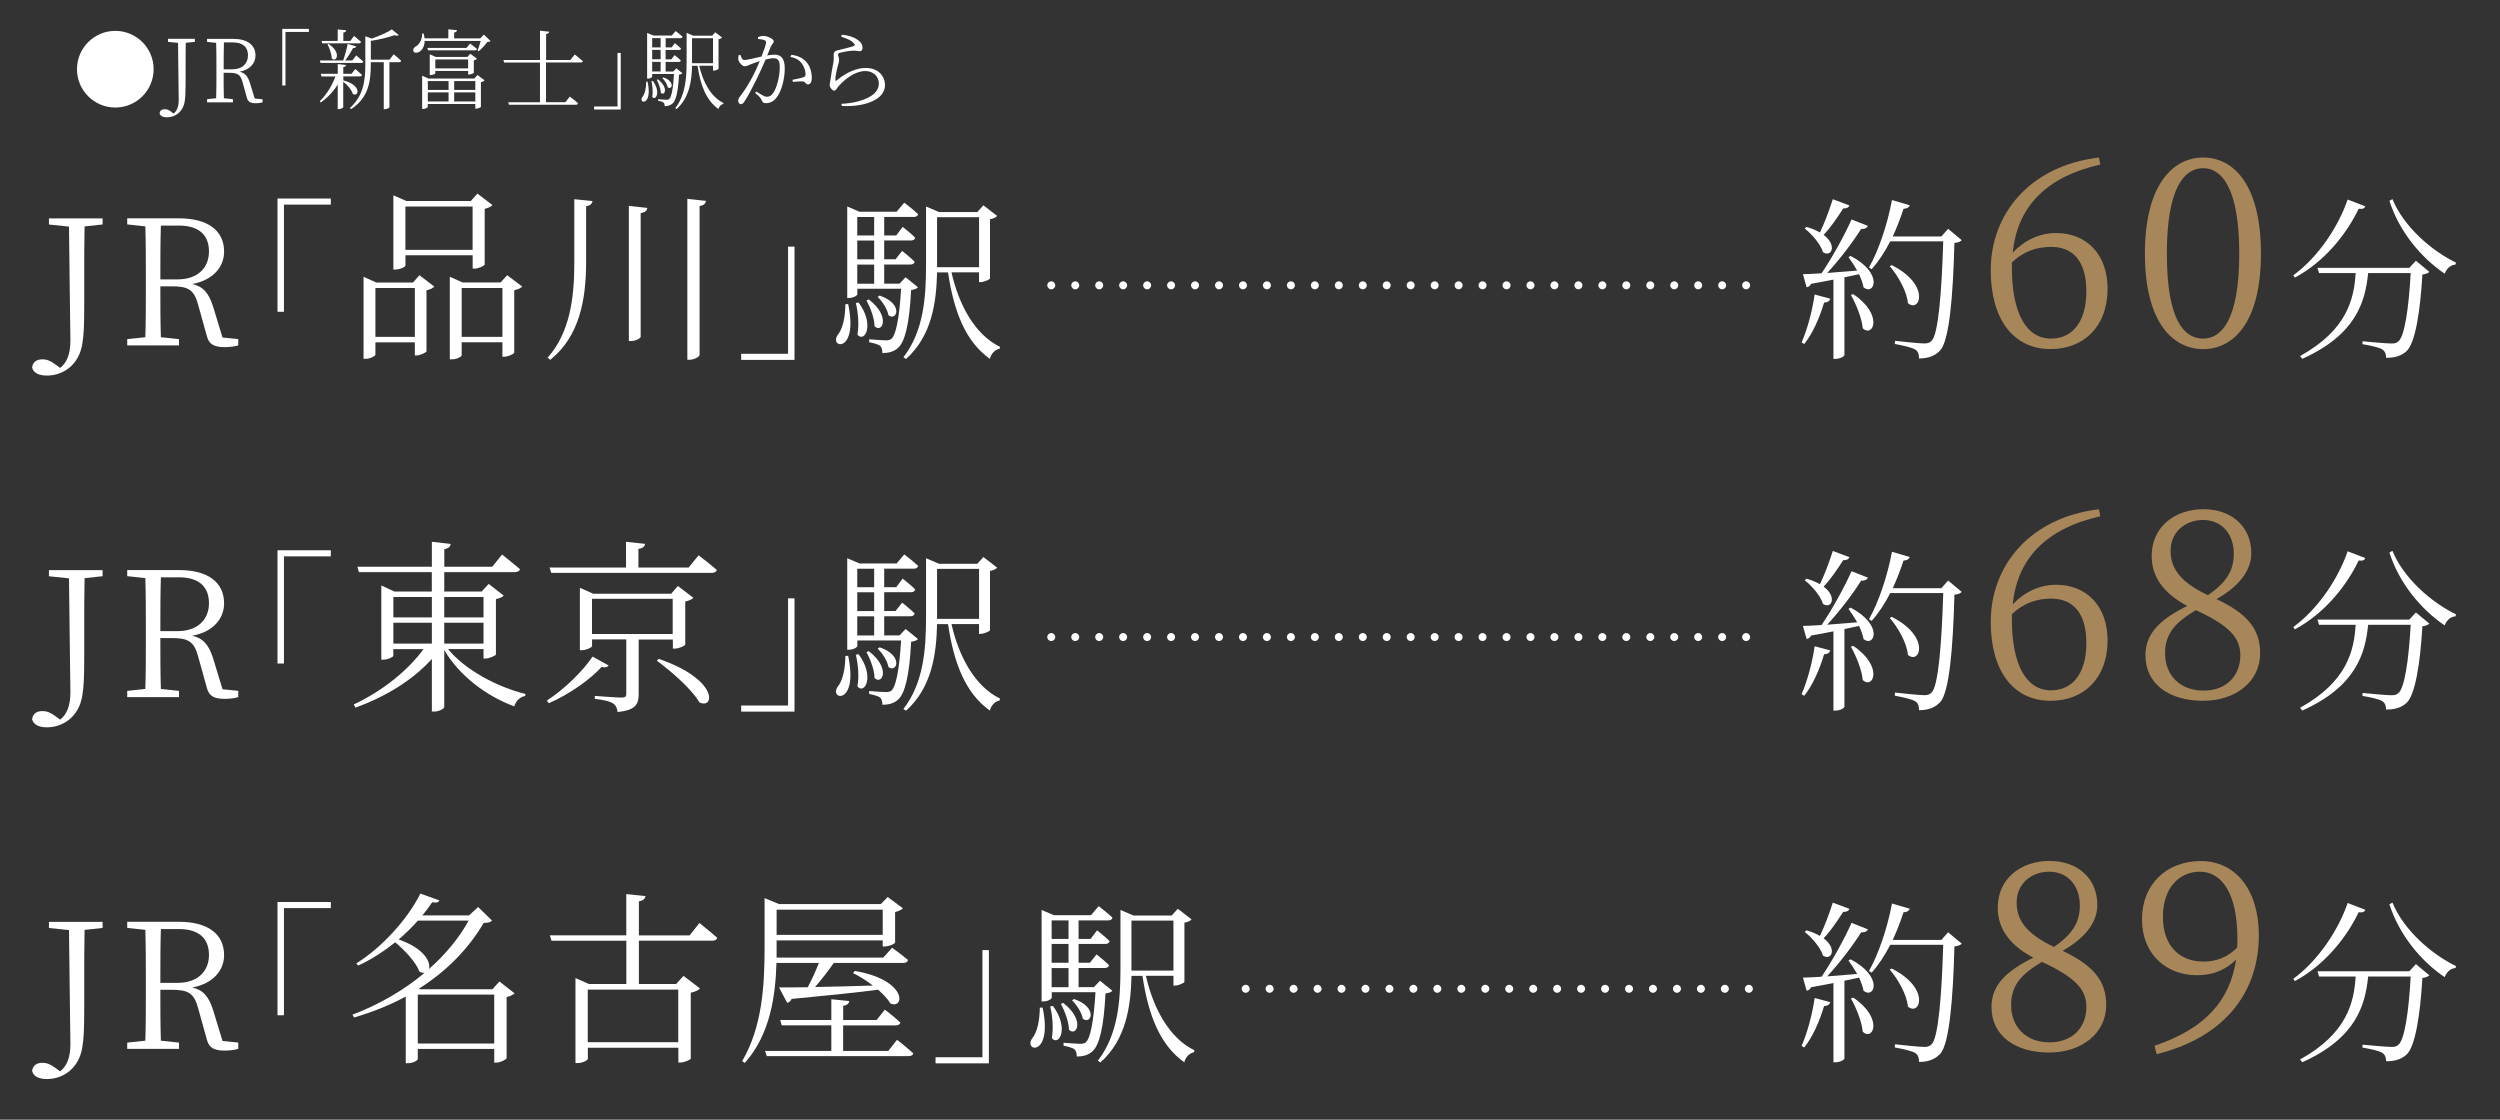 <?xml version="1.0" encoding="UTF-8"?><svg id="_レイヤー_2" xmlns="http://www.w3.org/2000/svg" width="167.97mm" height="75.23mm" viewBox="0 0 476.14 213.25"><rect x="0" y="0" width="476.14" height="213.25" fill="#333333" stroke="none"/><path d="M343.12,65.22c1.03-2.32,2.02-5.84,2.49-9.13l2.99.8c-.13.4-.46.7-1.19.73-.86,2.92-2.19,5.91-3.78,7.9l-.5-.3ZM352.44,48.73c6.37,3.32,4.55,7.63,2.49,6.01-.13-.76-.46-1.63-.86-2.52-.86.2-1.79.4-2.79.6v14.8c0,.2-.73.73-1.76.73h-.33v-15.1c-1.29.27-2.72.53-4.25.8-.2.4-.5.63-.86.66l-.7-2.49c.8,0,2.02-.07,3.55-.17,2.06-3.05,4.35-7.2,5.71-10.25l3.12,1.23c-.17.37-.63.63-1.29.56-1.53,2.46-4.05,5.78-6.47,8.4,1.69-.13,3.65-.3,5.71-.46-.53-.93-1.13-1.86-1.66-2.56l.4-.23ZM352.24,39.14c-.13.33-.53.6-1.19.56-1.13,1.76-2.42,3.65-3.72,5.04,2.65,1.99,1.46,4.35-.13,3.29-.46-1.53-2.09-3.42-3.48-4.51l.33-.3c1.06.3,1.89.66,2.56,1.06.86-1.76,1.76-4.15,2.46-6.34l3.19,1.2ZM352.98,56.03c5.81,3.95,3.78,8.33,1.79,6.5-.17-1.99-1.29-4.65-2.26-6.37l.46-.13ZM373.62,45.74c-.23.27-.66.46-1.39.53-.27,10.45-1,18.45-2.66,20.41-1,1.09-2.32,1.59-4.08,1.59,0-.7-.13-1.29-.66-1.66-.6-.43-2.39-.8-3.95-1.1l.03-.6c1.76.2,4.71.5,5.54.5.76,0,1.03-.13,1.43-.5,1.29-1.23,1.92-9.23,2.22-18.95h-10.09c-1.06,2.06-2.26,3.88-3.55,5.31l-.5-.33c1.79-3.15,3.48-8.06,4.38-12.84l3.39,1c-.17.4-.53.66-1.19.66-.6,1.83-1.29,3.62-2.06,5.28h9.26l1.29-1.46,2.59,2.16ZM360.28,50.49c7.5,3.78,5.38,9.19,3.09,7.24-.2-2.32-1.92-5.24-3.45-7.04l.37-.2Z" style="fill:#fff;"/><path d="M400,31.34c-10.5,2.39-15.78,8.16-16.67,16.77,2.34-2.44,5.23-3.73,8.26-3.73,5.82,0,9.81,4.08,9.81,10.6,0,7.27-4.58,11.5-10.85,11.5-7.07,0-11.4-5.62-11.4-15.03,0-10.65,7.37-19.86,20.61-21.45l.25,1.34ZM383.17,50.85c0,8.91,2.79,13.64,7.47,13.64,3.98,0,6.72-3.09,6.72-9.01s-2.69-8.46-6.72-8.46c-2.54,0-5.18.75-7.47,2.99v.85Z" style="fill:#a78759;"/><path d="M430.61,48.32c0,13.29-5.38,18.17-11,18.17s-11.1-4.88-11.1-18.17,5.43-18.32,11.1-18.32,11,4.98,11,18.32ZM419.61,64.49c3.48,0,6.87-3.58,6.87-16.18s-3.38-16.28-6.87-16.28-6.92,3.48-6.92,16.28,3.33,16.18,6.92,16.18Z" style="fill:#a78759;"/><path d="M450.48,39.3c-.13.37-.43.56-1.26.46-2.16,4.55-6.31,9.99-12.15,13.11l-.3-.43c4.94-3.62,8.7-9.56,10.35-14.44l3.35,1.29ZM460.13,49.66l2.56,2.12c-.23.23-.66.43-1.33.5-.43,7.3-1.39,13.04-2.99,14.57-.96.9-2.29,1.33-3.92,1.29,0-.63-.17-1.23-.73-1.59-.53-.37-2.29-.76-3.78-1l.03-.56c1.69.17,4.65.43,5.48.43.7,0,1-.1,1.36-.43,1.16-.96,1.96-6.34,2.32-12.98h-8.1c-.56,5.51-2.32,11.72-12.54,16.33l-.43-.53c8.96-4.95,10.29-10.89,10.59-15.8h-6.97l-.3-1h17.49l1.26-1.36ZM455.65,37.91c2.09,5.14,7.33,9.79,12.11,12.11l-.1.37c-.9.07-1.63.66-2.06,1.73-4.48-3.02-8.66-8.03-10.52-13.87l.56-.33Z" style="fill:#fff;"/><path d="M19.56,42.75l-3.45.37c-.07,3.15-.07,6.37-.07,9.69v5.74c0,3.68-.1,5.34-.37,6.97-.63,3.95-3.62,6.01-6.74,6.01-1.29,0-2.52-.37-2.82-1.53.17-1.16.96-1.56,1.96-1.56.86,0,1.56.27,2.52,1l.86.63c1.19-.93,1.96-2.46,1.96-5.24,0-1.86-.1-4.94-.27-21.67l-3.82-.4v-1.16h10.22v1.16Z" style="fill:#fff;"/><path d="M45.38,64.59v1.19c-.6.17-1.46.33-2.56.33-2.16,0-3.02-.6-3.42-2.09l-1.66-5.97c-.76-2.89-1.93-3.52-4.98-3.52h-2.22c0,3.42,0,6.57.1,9.69l3.45.37v1.19h-9.86v-1.19l3.45-.37c.1-3.15.1-6.37.1-9.62v-1.83c0-3.22,0-6.47-.1-9.66l-3.45-.37v-1.16h9.89c5.41,0,8.56,2.29,8.56,6.34,0,2.92-2.09,5.44-6.07,6.17,2.06.46,3.15,1.69,3.98,4.31l1.79,5.88,2.99.3ZM33.83,53.21c3.88,0,5.97-2.26,5.97-5.31s-1.79-4.94-5.74-4.94h-3.42c-.1,3.19-.1,6.41-.1,10.25h3.29Z" style="fill:#fff;"/><path d="M52.85,37.81h10.16v1.16h-8.93v20.41h-1.23v-21.57Z" style="fill:#fff;"/><path d="M79.89,52.42l2.82,2.15c-.21.28-.74.56-1.48.71v11.64c-.04.18-1.16.78-1.94.78h-.28v-2.5h-7.51v2.36c0,.21-.95.78-1.87.78h-.39v-15.62l2.43,1.09h6.98l1.23-1.38ZM79.01,64.16v-9.31h-7.51v9.31h7.51ZM77.21,50.59c0,.21-.95.74-1.94.74h-.35v-14.14l2.47,1.09h12.27l1.27-1.41,2.86,2.19c-.21.28-.78.56-1.48.71v10.61c-.04.25-1.2.78-1.94.78h-.35v-2.54h-12.8v1.97ZM77.21,39.34v8.25h12.8v-8.25h-12.8ZM99.46,54.57c-.21.28-.81.56-1.52.71v11.88c-.04.25-1.2.78-1.9.78h-.35v-2.75h-7.76v2.47c0,.25-.92.78-1.87.78h-.39v-15.73l2.43,1.09h7.23l1.27-1.38,2.86,2.15ZM95.69,64.16v-9.31h-7.76v9.31h7.76Z" style="fill:#fff;"/><path d="M112.86,38.28c-.11.49-.35.85-1.23.99v10.86c-.04,6.84-1.2,13.89-6.84,18.41l-.49-.42c4.23-4.76,5.08-11.35,5.08-17.98v-12.2l3.49.35ZM123.29,39.59c-.07.49-.35.85-1.27.99v23.56c0,.28-.95.81-1.83.81h-.42v-25.74l3.53.39ZM134.47,38.25c-.11.49-.35.85-1.23.99v28.35c0,.32-.99.92-1.87.92h-.46v-30.64l3.56.39Z" style="fill:#fff;"/><path d="M151.32,68.54h-10.16v-1.16h8.93v-20.41h1.23v21.57Z" style="fill:#fff;"/><path d="M161.54,57.92c1.99,9.42-3.65,8.43-2.02,5.91.93-1.1,1.46-3.22,1.49-5.91h.53ZM174.82,54.73c-.23.27-.63.4-1.29.5-.33,6.54-1.19,9.92-2.52,11.05-.76.7-1.83.96-2.95.96,0-.53-.1-1.06-.43-1.36s-1.23-.53-2.09-.7v-.56c1,.07,2.56.2,3.15.2.53,0,.8-.07,1.1-.3.83-.73,1.49-3.82,1.83-9.53h-8.33v1.06c0,.17-.63.7-1.63.7h-.3v-17.42l2.36,1h7.04l1.46-1.73s1.63,1.23,2.65,2.19c-.1.37-.4.53-.86.53h-5.61v3.52h2.29l1.23-1.63s1.53,1.19,2.39,2.06c-.07.36-.4.53-.83.53h-5.08v3.58h2.16l1.26-1.59s1.49,1.16,2.39,2.06c-.1.37-.4.53-.83.53h-4.98v3.65h2.92l1.16-1.23,2.36,1.92ZM163.5,57.59c3.19,4.25,1.16,7.8-.2,6.14.37-1.92.1-4.41-.3-6.01l.5-.13ZM163.27,41.33v3.52h3.22v-3.52h-3.22ZM166.49,45.81h-3.22v3.58h3.22v-3.58ZM163.27,54.04h3.22v-3.65h-3.22v3.65ZM165.46,57.02c4.25,3.25,2.56,6.57,1.1,5.11,0-1.53-.83-3.62-1.53-4.91l.43-.2ZM167.55,56.29c4.65,1.63,3.22,4.98,1.66,3.75-.2-1.16-1.16-2.66-2.06-3.49l.4-.27ZM181.22,51.88c1.39,6.17,4.45,11.85,9.23,14.17l-.07.37c-.83.17-1.56.83-1.86,1.92-4.61-3.29-6.84-8.93-7.96-16.46h-2.09c-.13,5.64-.96,12.05-5.91,16.49l-.5-.33c3.85-4.98,4.31-11.32,4.31-17.66v-11.05l2.49,1.06h7.27l1.16-1.29,2.62,2.02c-.17.26-.73.53-1.36.63v11.28c-.03.2-1.13.7-1.79.7h-.3v-1.86h-5.24ZM178.47,50.89h8v-9.53h-8v9.53Z" style="fill:#fff;"/><path d="M200.22,55.1c-.42,0-.76-.34-.76-.76s.34-.76.76-.76.76.34.76.76-.34.76-.76.76Z" style="fill:#fff;"/><path d="M204.79,55.1c-.42,0-.76-.34-.76-.76s.34-.76.76-.76.76.34.76.76-.34.76-.76.76Z" style="fill:#fff;"/><path d="M209.35,55.1c-.42,0-.76-.34-.76-.76s.34-.76.76-.76.76.34.76.76-.34.76-.76.76Z" style="fill:#fff;"/><path d="M213.91,55.1c-.42,0-.76-.34-.76-.76s.34-.76.76-.76.76.34.76.76-.34.76-.76.76Z" style="fill:#fff;"/><path d="M218.48,55.1c-.42,0-.76-.34-.76-.76s.34-.76.76-.76.76.34.76.76-.34.76-.76.76Z" style="fill:#fff;"/><path d="M223.04,55.1c-.42,0-.76-.34-.76-.76s.34-.76.76-.76.76.34.76.76-.34.76-.76.76Z" style="fill:#fff;"/><path d="M227.6,55.1c-.42,0-.76-.34-.76-.76s.34-.76.76-.76.76.34.76.76-.34.76-.76.76Z" style="fill:#fff;"/><path d="M232.17,55.1c-.42,0-.76-.34-.76-.76s.34-.76.76-.76.76.34.76.76-.34.76-.76.76Z" style="fill:#fff;"/><path d="M236.73,55.1c-.42,0-.76-.34-.76-.76s.34-.76.76-.76.76.34.76.76-.34.76-.76.76Z" style="fill:#fff;"/><path d="M241.29,55.1c-.42,0-.76-.34-.76-.76s.34-.76.76-.76.76.34.76.76-.34.76-.76.76Z" style="fill:#fff;"/><path d="M245.86,55.1c-.42,0-.76-.34-.76-.76s.34-.76.76-.76.76.34.76.76-.34.76-.76.76Z" style="fill:#fff;"/><path d="M250.42,55.1c-.42,0-.76-.34-.76-.76s.34-.76.76-.76.76.34.76.76-.34.76-.76.76Z" style="fill:#fff;"/><path d="M254.98,55.1c-.42,0-.76-.34-.76-.76s.34-.76.76-.76.76.34.76.76-.34.76-.76.76Z" style="fill:#fff;"/><path d="M259.55,55.1c-.42,0-.76-.34-.76-.76s.34-.76.76-.76.76.34.76.76-.34.76-.76.76Z" style="fill:#fff;"/><path d="M264.11,55.1c-.42,0-.76-.34-.76-.76s.34-.76.76-.76.76.34.76.76-.34.76-.76.76Z" style="fill:#fff;"/><path d="M268.67,55.1c-.42,0-.76-.34-.76-.76s.34-.76.76-.76.76.34.76.76-.34.76-.76.76Z" style="fill:#fff;"/><path d="M273.24,55.1c-.42,0-.76-.34-.76-.76s.34-.76.76-.76.76.34.76.76-.34.76-.76.76Z" style="fill:#fff;"/><path d="M277.8,55.1c-.42,0-.76-.34-.76-.76s.34-.76.76-.76.76.34.76.76-.34.76-.76.76Z" style="fill:#fff;"/><path d="M282.36,55.1c-.42,0-.76-.34-.76-.76s.34-.76.76-.76.76.34.76.76-.34.76-.76.76Z" style="fill:#fff;"/><path d="M286.93,55.1c-.42,0-.76-.34-.76-.76s.34-.76.76-.76.76.34.76.76-.34.76-.76.76Z" style="fill:#fff;"/><path d="M291.49,55.1c-.42,0-.76-.34-.76-.76s.34-.76.76-.76.76.34.76.76-.34.76-.76.76Z" style="fill:#fff;"/><path d="M296.05,55.1c-.42,0-.76-.34-.76-.76s.34-.76.76-.76.76.34.76.76-.34.76-.76.76Z" style="fill:#fff;"/><path d="M300.62,55.1c-.42,0-.76-.34-.76-.76s.34-.76.76-.76.76.34.76.76-.34.76-.76.76Z" style="fill:#fff;"/><path d="M305.18,55.1c-.42,0-.76-.34-.76-.76s.34-.76.76-.76.76.34.76.76-.34.76-.76.76Z" style="fill:#fff;"/><path d="M309.74,55.1c-.42,0-.76-.34-.76-.76s.34-.76.76-.76.76.34.76.76-.34.76-.76.76Z" style="fill:#fff;"/><path d="M314.31,55.1c-.42,0-.76-.34-.76-.76s.34-.76.76-.76.76.34.76.76-.34.76-.76.76Z" style="fill:#fff;"/><path d="M318.87,55.1c-.42,0-.76-.34-.76-.76s.34-.76.76-.76.76.34.76.76-.34.76-.76.76Z" style="fill:#fff;"/><path d="M323.43,55.1c-.42,0-.76-.34-.76-.76s.34-.76.76-.76.76.34.76.76-.34.76-.76.76Z" style="fill:#fff;"/><path d="M328,55.1c-.42,0-.76-.34-.76-.76s.34-.76.76-.76.76.34.76.76-.34.76-.76.76Z" style="fill:#fff;"/><path d="M332.56,55.1c-.42,0-.76-.34-.76-.76s.34-.76.76-.76.76.34.76.76-.34.76-.76.76Z" style="fill:#fff;"/><path d="M343.12,132.21c1.03-2.32,2.02-5.84,2.49-9.13l2.99.8c-.13.4-.46.7-1.19.73-.86,2.92-2.19,5.91-3.78,7.9l-.5-.3ZM352.44,115.72c6.37,3.32,4.55,7.63,2.49,6.01-.13-.76-.46-1.63-.86-2.52-.86.2-1.79.4-2.79.6v14.8c0,.2-.73.73-1.76.73h-.33v-15.1c-1.29.27-2.72.53-4.25.8-.2.4-.5.63-.86.66l-.7-2.49c.8,0,2.02-.07,3.55-.17,2.06-3.05,4.35-7.2,5.71-10.25l3.12,1.23c-.17.37-.63.63-1.29.56-1.53,2.46-4.05,5.78-6.47,8.4,1.69-.13,3.65-.3,5.71-.46-.53-.93-1.13-1.86-1.66-2.56l.4-.23ZM352.24,106.13c-.13.33-.53.6-1.19.56-1.13,1.76-2.42,3.65-3.72,5.04,2.65,1.99,1.46,4.35-.13,3.29-.46-1.53-2.09-3.42-3.48-4.51l.33-.3c1.06.3,1.89.66,2.56,1.06.86-1.76,1.76-4.15,2.46-6.34l3.19,1.2ZM352.98,123.02c5.81,3.95,3.78,8.33,1.79,6.5-.17-1.99-1.29-4.65-2.26-6.37l.46-.13ZM373.62,112.73c-.23.27-.66.46-1.39.53-.27,10.45-1,18.45-2.66,20.41-1,1.09-2.32,1.59-4.08,1.59,0-.7-.13-1.29-.66-1.66-.6-.43-2.39-.8-3.95-1.1l.03-.6c1.76.2,4.71.5,5.54.5.76,0,1.03-.13,1.43-.5,1.29-1.23,1.92-9.23,2.22-18.95h-10.09c-1.06,2.06-2.26,3.88-3.55,5.31l-.5-.33c1.79-3.15,3.48-8.06,4.38-12.84l3.39,1c-.17.4-.53.66-1.19.66-.6,1.83-1.29,3.62-2.06,5.28h9.26l1.29-1.46,2.59,2.16ZM360.28,117.48c7.5,3.78,5.38,9.19,3.09,7.24-.2-2.32-1.92-5.24-3.45-7.04l.37-.2Z" style="fill:#fff;"/><path d="M400,98.33c-10.5,2.39-15.78,8.16-16.67,16.77,2.34-2.44,5.23-3.73,8.26-3.73,5.82,0,9.81,4.08,9.81,10.6,0,7.27-4.58,11.5-10.85,11.5-7.07,0-11.4-5.62-11.4-15.03,0-10.65,7.37-19.86,20.61-21.45l.25,1.34ZM383.17,117.84c0,8.91,2.79,13.64,7.47,13.64,3.98,0,6.72-3.09,6.72-9.01s-2.69-8.46-6.72-8.46c-2.54,0-5.18.75-7.47,2.99v.85Z" style="fill:#a78759;"/><path d="M430.46,124.41c0,5.38-4.63,9.06-10.9,9.06s-10.95-3.09-10.95-8.66c0-4.13,2.74-6.82,7.96-9.41-4.78-2.54-6.77-5.77-6.77-9.51,0-5.53,4.38-8.91,9.86-8.91s9.11,3.43,9.11,8.36c0,2.74-1.59,5.92-6.62,8.76,5.77,2.74,8.31,5.62,8.31,10.3ZM426.68,124.76c0-3.29-2.04-5.57-8.46-8.56-3.93,2.34-5.87,4.48-5.87,8.21,0,4.23,2.89,7.12,7.32,7.12s7.02-2.89,7.02-6.77ZM420.51,113.36c3.53-2.44,4.93-4.68,4.93-7.91,0-3.53-2.09-6.42-5.87-6.42-3.29,0-6.17,2.24-6.17,5.87,0,3.04,1.49,5.82,7.12,8.46Z" style="fill:#a78759;"/><path d="M450.48,106.29c-.13.37-.43.56-1.26.46-2.16,4.55-6.31,9.99-12.15,13.11l-.3-.43c4.94-3.62,8.7-9.56,10.35-14.44l3.35,1.29ZM460.13,116.65l2.56,2.12c-.23.23-.66.43-1.33.5-.43,7.3-1.39,13.04-2.99,14.57-.96.9-2.29,1.33-3.92,1.29,0-.63-.17-1.23-.73-1.59-.53-.37-2.29-.76-3.78-1l.03-.56c1.69.17,4.65.43,5.48.43.7,0,1-.1,1.36-.43,1.16-.96,1.96-6.34,2.32-12.98h-8.1c-.56,5.51-2.32,11.72-12.54,16.33l-.43-.53c8.96-4.95,10.29-10.89,10.59-15.8h-6.97l-.3-1h17.49l1.26-1.36ZM455.65,104.9c2.09,5.14,7.33,9.79,12.11,12.11l-.1.37c-.9.07-1.63.66-2.06,1.73-4.48-3.02-8.66-8.03-10.52-13.87l.56-.33Z" style="fill:#fff;"/><path d="M19.56,109.74l-3.45.37c-.07,3.15-.07,6.37-.07,9.69v5.74c0,3.68-.1,5.34-.37,6.97-.63,3.95-3.62,6.01-6.74,6.01-1.29,0-2.52-.37-2.82-1.53.17-1.16.96-1.56,1.96-1.56.86,0,1.56.27,2.52,1l.86.63c1.19-.93,1.96-2.46,1.96-5.24,0-1.86-.1-4.94-.27-21.67l-3.82-.4v-1.16h10.22v1.16Z" style="fill:#fff;"/><path d="M45.38,131.58v1.19c-.6.17-1.46.33-2.56.33-2.16,0-3.02-.6-3.42-2.09l-1.66-5.97c-.76-2.89-1.93-3.52-4.98-3.52h-2.22c0,3.42,0,6.57.1,9.69l3.45.37v1.19h-9.86v-1.19l3.45-.37c.1-3.15.1-6.37.1-9.62v-1.83c0-3.22,0-6.47-.1-9.66l-3.45-.37v-1.16h9.89c5.41,0,8.56,2.29,8.56,6.34,0,2.92-2.09,5.44-6.07,6.17,2.06.46,3.15,1.69,3.98,4.31l1.79,5.88,2.99.3ZM33.83,120.2c3.88,0,5.97-2.26,5.97-5.31s-1.79-4.94-5.74-4.94h-3.42c-.1,3.19-.1,6.41-.1,10.25h3.29Z" style="fill:#fff;"/><path d="M52.85,104.8h10.16v1.16h-8.93v20.41h-1.23v-21.57Z" style="fill:#fff;"/><path d="M85.35,123.64c3.28,3.98,9.31,7.19,14.74,8.53l-.07.39c-.95.14-1.76.92-2.08,1.97-5.32-1.97-10.4-5.78-13.33-10.72v10.83c0,.32-.99.88-1.9.88h-.46v-10.02c-3.56,3.95-8.71,7.16-14.56,9.27l-.32-.6c5.47-2.57,10.3-6.45,13.29-10.54h-5.75v1.27c0,.21-1.02.74-1.94.74h-.35v-14.14l2.5,1.16h7.12v-3.7h-13.89l-.28-1.02h14.18v-4.76l3.6.42c-.11.49-.39.85-1.23.99v3.35h9.13l1.87-2.33s2.08,1.66,3.42,2.79c-.11.39-.49.56-.99.56h-13.44v3.7h7.12l1.34-1.45,2.86,2.22c-.21.28-.78.53-1.48.67v10.54c-.04.21-1.2.78-2.01.78h-.35v-1.8h-6.74ZM74.92,113.7v3.88h7.33v-3.88h-7.33ZM74.92,122.58h7.33v-3.98h-7.33v3.98ZM84.61,113.7v3.88h7.48v-3.88h-7.48ZM92.09,122.58v-3.98h-7.48v3.98h7.48Z" style="fill:#fff;"/><path d="M115.92,126.74c-.28.35-.56.46-1.34.28-2.12,2.33-6.06,5.18-10.05,6.91l-.39-.49c3.42-2.22,6.98-5.75,8.71-8.39l3.07,1.69ZM133.06,105.76s2.12,1.62,3.46,2.79c-.11.39-.49.56-.99.56h-30.54l-.32-1.02h14.56v-4.9l3.63.39c-.07.49-.42.85-1.27.95v3.56h9.56l1.9-2.33ZM121.64,121.77v10.44c0,1.83-.53,3.07-4.02,3.39-.07-.71-.32-1.27-.85-1.62-.56-.39-1.66-.67-3.49-.88v-.56s4.23.32,5.08.32c.74,0,.92-.21.92-.71v-10.37h-6.52v1.27c0,.21-1.02.78-1.97.78h-.35v-11.88l2.54,1.13h14.85l1.27-1.48,2.96,2.26c-.25.28-.88.56-1.55.71v8.18c-.04.25-1.2.78-2.01.78h-.35v-1.73h-6.49ZM128.12,120.75v-6.7h-15.37v6.7h15.37ZM125.45,125.48c11.5,3.95,10.65,9.7,7.76,8.29-1.45-2.5-5.36-5.92-8.11-7.93l.35-.35Z" style="fill:#fff;"/><path d="M151.32,135.53h-10.16v-1.16h8.93v-20.41h1.23v21.57Z" style="fill:#fff;"/><path d="M161.54,124.91c1.99,9.42-3.65,8.43-2.02,5.91.93-1.1,1.46-3.22,1.49-5.91h.53ZM174.82,121.72c-.23.27-.63.4-1.29.5-.33,6.54-1.19,9.92-2.52,11.05-.76.7-1.83.96-2.95.96,0-.53-.1-1.06-.43-1.36s-1.23-.53-2.09-.7v-.56c1,.07,2.56.2,3.15.2.53,0,.8-.07,1.1-.3.83-.73,1.49-3.82,1.83-9.53h-8.33v1.06c0,.17-.63.7-1.63.7h-.3v-17.42l2.36,1h7.04l1.46-1.73s1.63,1.23,2.65,2.19c-.1.37-.4.53-.86.53h-5.61v3.52h2.29l1.23-1.63s1.53,1.19,2.39,2.06c-.07.36-.4.53-.83.53h-5.08v3.58h2.16l1.26-1.59s1.49,1.16,2.39,2.06c-.1.37-.4.53-.83.53h-4.98v3.65h2.92l1.16-1.23,2.36,1.92ZM163.5,124.58c3.19,4.25,1.16,7.8-.2,6.14.37-1.92.1-4.41-.3-6.01l.5-.13ZM163.27,108.32v3.52h3.22v-3.52h-3.22ZM166.49,112.8h-3.22v3.58h3.22v-3.58ZM163.27,121.03h3.22v-3.65h-3.22v3.65ZM165.46,124.01c4.25,3.25,2.56,6.57,1.1,5.11,0-1.53-.83-3.62-1.53-4.91l.43-.2ZM167.55,123.28c4.65,1.63,3.22,4.98,1.66,3.75-.2-1.16-1.16-2.66-2.06-3.49l.4-.27ZM181.22,118.87c1.39,6.17,4.45,11.85,9.23,14.17l-.07.37c-.83.17-1.56.83-1.86,1.92-4.61-3.29-6.84-8.93-7.96-16.46h-2.09c-.13,5.64-.96,12.05-5.91,16.49l-.5-.33c3.85-4.98,4.31-11.32,4.31-17.66v-11.05l2.49,1.06h7.27l1.16-1.29,2.62,2.02c-.17.26-.73.53-1.36.63v11.28c-.03.2-1.13.7-1.79.7h-.3v-1.86h-5.24ZM178.47,117.87h8v-9.53h-8v9.53Z" style="fill:#fff;"/><path d="M200.22,122.09c-.42,0-.76-.34-.76-.76s.34-.76.76-.76.76.34.76.76-.34.76-.76.76Z" style="fill:#fff;"/><path d="M204.79,122.09c-.42,0-.76-.34-.76-.76s.34-.76.76-.76.76.34.76.76-.34.76-.76.76Z" style="fill:#fff;"/><path d="M209.35,122.09c-.42,0-.76-.34-.76-.76s.34-.76.76-.76.76.34.76.76-.34.76-.76.76Z" style="fill:#fff;"/><path d="M213.91,122.09c-.42,0-.76-.34-.76-.76s.34-.76.76-.76.76.34.76.76-.34.76-.76.76Z" style="fill:#fff;"/><path d="M218.48,122.09c-.42,0-.76-.34-.76-.76s.34-.76.76-.76.76.34.76.76-.34.76-.76.76Z" style="fill:#fff;"/><path d="M223.04,122.09c-.42,0-.76-.34-.76-.76s.34-.76.76-.76.76.34.76.76-.34.76-.76.76Z" style="fill:#fff;"/><path d="M227.6,122.09c-.42,0-.76-.34-.76-.76s.34-.76.76-.76.76.34.76.76-.34.76-.76.76Z" style="fill:#fff;"/><path d="M232.17,122.09c-.42,0-.76-.34-.76-.76s.34-.76.76-.76.76.34.76.76-.34.76-.76.76Z" style="fill:#fff;"/><path d="M236.73,122.09c-.42,0-.76-.34-.76-.76s.34-.76.76-.76.76.34.76.76-.34.76-.76.76Z" style="fill:#fff;"/><path d="M241.29,122.09c-.42,0-.76-.34-.76-.76s.34-.76.76-.76.76.34.76.76-.34.76-.76.76Z" style="fill:#fff;"/><path d="M245.86,122.09c-.42,0-.76-.34-.76-.76s.34-.76.76-.76.76.34.76.76-.34.76-.76.76Z" style="fill:#fff;"/><path d="M250.42,122.09c-.42,0-.76-.34-.76-.76s.34-.76.76-.76.76.34.76.76-.34.76-.76.76Z" style="fill:#fff;"/><path d="M254.98,122.09c-.42,0-.76-.34-.76-.76s.34-.76.76-.76.76.34.76.76-.34.76-.76.76Z" style="fill:#fff;"/><path d="M259.55,122.09c-.42,0-.76-.34-.76-.76s.34-.76.76-.76.76.34.76.76-.34.76-.76.76Z" style="fill:#fff;"/><path d="M264.11,122.09c-.42,0-.76-.34-.76-.76s.34-.76.76-.76.76.34.76.76-.34.76-.76.76Z" style="fill:#fff;"/><path d="M268.67,122.09c-.42,0-.76-.34-.76-.76s.34-.76.76-.76.76.34.76.76-.34.76-.76.76Z" style="fill:#fff;"/><path d="M273.24,122.09c-.42,0-.76-.34-.76-.76s.34-.76.76-.76.76.34.76.76-.34.76-.76.76Z" style="fill:#fff;"/><path d="M277.8,122.09c-.42,0-.76-.34-.76-.76s.34-.76.76-.76.76.34.76.76-.34.76-.76.76Z" style="fill:#fff;"/><path d="M282.36,122.09c-.42,0-.76-.34-.76-.76s.34-.76.76-.76.76.34.76.76-.34.76-.76.76Z" style="fill:#fff;"/><path d="M286.93,122.09c-.42,0-.76-.34-.76-.76s.34-.76.76-.76.76.34.76.76-.34.76-.76.76Z" style="fill:#fff;"/><path d="M291.49,122.09c-.42,0-.76-.34-.76-.76s.34-.76.76-.76.76.34.76.76-.34.76-.76.76Z" style="fill:#fff;"/><path d="M296.05,122.09c-.42,0-.76-.34-.76-.76s.34-.76.76-.76.76.34.76.76-.34.76-.76.76Z" style="fill:#fff;"/><path d="M300.62,122.09c-.42,0-.76-.34-.76-.76s.34-.76.76-.76.76.34.76.76-.34.76-.76.76Z" style="fill:#fff;"/><path d="M305.18,122.09c-.42,0-.76-.34-.76-.76s.34-.76.76-.76.76.34.76.76-.34.76-.76.76Z" style="fill:#fff;"/><path d="M309.74,122.09c-.42,0-.76-.34-.76-.76s.34-.76.76-.76.76.34.76.76-.34.76-.76.76Z" style="fill:#fff;"/><path d="M314.31,122.09c-.42,0-.76-.34-.76-.76s.34-.76.76-.76.76.34.76.76-.34.76-.76.76Z" style="fill:#fff;"/><path d="M318.87,122.09c-.42,0-.76-.34-.76-.76s.34-.76.76-.76.76.34.76.76-.34.76-.76.76Z" style="fill:#fff;"/><path d="M323.43,122.09c-.42,0-.76-.34-.76-.76s.34-.76.76-.76.76.34.76.76-.34.76-.76.76Z" style="fill:#fff;"/><path d="M328,122.09c-.42,0-.76-.34-.76-.76s.34-.76.76-.76.76.34.76.76-.34.76-.76.76Z" style="fill:#fff;"/><path d="M332.56,122.09c-.42,0-.76-.34-.76-.76s.34-.76.76-.76.76.34.76.76-.34.76-.76.76Z" style="fill:#fff;"/><path d="M343.12,199.2c1.03-2.32,2.02-5.84,2.49-9.13l2.99.8c-.13.4-.46.7-1.19.73-.86,2.92-2.19,5.91-3.78,7.9l-.5-.3ZM352.44,182.7c6.37,3.32,4.55,7.63,2.49,6.01-.13-.76-.46-1.63-.86-2.52-.86.2-1.79.4-2.79.6v14.8c0,.2-.73.73-1.76.73h-.33v-15.1c-1.29.27-2.72.53-4.25.8-.2.4-.5.63-.86.66l-.7-2.49c.8,0,2.02-.07,3.55-.17,2.06-3.05,4.35-7.2,5.71-10.25l3.12,1.23c-.17.37-.63.63-1.29.56-1.53,2.46-4.05,5.78-6.47,8.4,1.69-.13,3.65-.3,5.71-.46-.53-.93-1.13-1.86-1.66-2.56l.4-.23ZM352.24,173.11c-.13.33-.53.6-1.19.56-1.13,1.76-2.42,3.65-3.72,5.04,2.65,1.99,1.46,4.35-.13,3.29-.46-1.53-2.09-3.42-3.48-4.51l.33-.3c1.06.3,1.89.66,2.56,1.06.86-1.76,1.76-4.15,2.46-6.34l3.19,1.2ZM352.98,190.01c5.81,3.95,3.78,8.33,1.79,6.5-.17-1.99-1.29-4.65-2.26-6.37l.46-.13ZM373.62,179.72c-.23.27-.66.46-1.39.53-.27,10.45-1,18.45-2.66,20.41-1,1.09-2.32,1.59-4.08,1.59,0-.7-.13-1.29-.66-1.66-.6-.43-2.39-.8-3.95-1.1l.03-.6c1.76.2,4.71.5,5.54.5.76,0,1.03-.13,1.43-.5,1.29-1.23,1.92-9.23,2.22-18.95h-10.09c-1.06,2.06-2.26,3.88-3.55,5.31l-.5-.33c1.79-3.15,3.48-8.06,4.38-12.84l3.39,1c-.17.4-.53.66-1.19.66-.6,1.83-1.29,3.62-2.06,5.28h9.26l1.29-1.46,2.59,2.16ZM360.28,184.46c7.5,3.78,5.38,9.19,3.09,7.24-.2-2.32-1.92-5.24-3.45-7.04l.37-.2Z" style="fill:#fff;"/><path d="M401.14,191.4c0,5.38-4.63,9.06-10.9,9.06s-10.95-3.09-10.95-8.66c0-4.13,2.74-6.82,7.96-9.41-4.78-2.54-6.77-5.77-6.77-9.51,0-5.53,4.38-8.91,9.86-8.91s9.11,3.43,9.11,8.36c0,2.74-1.59,5.92-6.62,8.76,5.77,2.74,8.31,5.62,8.31,10.3ZM397.36,191.75c0-3.29-2.04-5.57-8.46-8.56-3.93,2.34-5.87,4.48-5.87,8.21,0,4.23,2.89,7.12,7.32,7.12s7.02-2.89,7.02-6.77ZM391.19,180.35c3.53-2.44,4.93-4.68,4.93-7.91,0-3.53-2.09-6.42-5.87-6.42-3.29,0-6.17,2.24-6.17,5.87,0,3.04,1.49,5.82,7.12,8.46Z" style="fill:#a78759;"/><path d="M410.35,199.17c9.76-3.29,14.38-8.71,15.53-16.42-1.94,1.99-4.48,2.99-7.47,2.99-5.87,0-10.5-4.08-10.45-10.7,0-6.57,4.63-11.05,11.2-11.05s11.05,5.43,11.05,14.14c0,10.25-5.82,19.21-19.46,22.65l-.4-1.59ZM426.08,180.5c.05-.55.05-1.09.05-1.69,0-8.71-2.99-12.79-7.17-12.79-3.78,0-7.02,2.94-7.02,8.61s3.33,8.51,7.71,8.51c2.54,0,4.58-.85,6.42-2.64Z" style="fill:#a78759;"/><path d="M450.48,173.28c-.13.37-.43.56-1.26.46-2.16,4.55-6.31,9.99-12.15,13.11l-.3-.43c4.94-3.62,8.7-9.56,10.35-14.44l3.35,1.29ZM460.13,183.63l2.56,2.12c-.23.23-.66.43-1.33.5-.43,7.3-1.39,13.04-2.99,14.57-.96.9-2.29,1.33-3.92,1.29,0-.63-.17-1.23-.73-1.59-.53-.37-2.29-.76-3.78-1l.03-.56c1.69.17,4.65.43,5.48.43.7,0,1-.1,1.36-.43,1.16-.96,1.96-6.34,2.32-12.98h-8.1c-.56,5.51-2.32,11.72-12.54,16.33l-.43-.53c8.96-4.95,10.29-10.89,10.59-15.8h-6.97l-.3-1h17.49l1.26-1.36ZM455.65,171.89c2.09,5.14,7.33,9.79,12.11,12.11l-.1.37c-.9.07-1.63.66-2.06,1.73-4.48-3.02-8.66-8.03-10.52-13.87l.56-.33Z" style="fill:#fff;"/><path d="M19.56,176.73l-3.45.37c-.07,3.15-.07,6.37-.07,9.69v5.74c0,3.68-.1,5.34-.37,6.97-.63,3.95-3.62,6.01-6.74,6.01-1.29,0-2.52-.37-2.82-1.53.17-1.16.96-1.56,1.96-1.56.86,0,1.56.27,2.52,1l.86.63c1.19-.93,1.96-2.46,1.96-5.24,0-1.86-.1-4.94-.27-21.67l-3.82-.4v-1.16h10.22v1.16Z" style="fill:#fff;"/><path d="M45.38,198.57v1.19c-.6.17-1.46.33-2.56.33-2.16,0-3.02-.6-3.42-2.09l-1.66-5.97c-.76-2.89-1.93-3.52-4.98-3.52h-2.22c0,3.42,0,6.57.1,9.69l3.45.37v1.19h-9.86v-1.19l3.45-.37c.1-3.15.1-6.37.1-9.62v-1.83c0-3.22,0-6.47-.1-9.66l-3.45-.37v-1.16h9.89c5.41,0,8.56,2.29,8.56,6.34,0,2.92-2.09,5.44-6.07,6.17,2.06.46,3.15,1.69,3.98,4.31l1.79,5.88,2.99.3ZM33.83,187.19c3.88,0,5.97-2.26,5.97-5.31s-1.79-4.94-5.74-4.94h-3.42c-.1,3.19-.1,6.41-.1,10.25h3.29Z" style="fill:#fff;"/><path d="M52.85,171.79h10.16v1.16h-8.93v20.41h-1.23v-21.57Z" style="fill:#fff;"/><path d="M98.01,189.18c-.25.25-.81.56-1.52.71v11.64c-.04.25-1.2.85-2.01.85h-.35v-2.61h-14.56v1.94c0,.18-.74.78-1.9.78h-.39v-12.69c-2.96,1.59-6.24,2.93-9.84,3.98l-.32-.53c5.11-1.94,9.84-4.69,13.75-7.97-.28.04-.63-.04-.99-.25-.67-1.8-2.79-4.05-4.62-5.57-2.19,1.76-4.58,3.31-7.05,4.44l-.35-.42c4.9-3.03,9.8-8.46,12.2-13.29l3.63,1.3c-.18.35-.46.49-1.38.35-.53.81-1.16,1.66-1.87,2.5h8.89l1.73-1.59,2.65,2.57c-.25.32-.63.42-1.59.46-2.82,4.8-6.95,9.13-12.34,12.52l.21.11h13.79l1.34-1.48,2.89,2.26ZM79.6,175.33c-1.09,1.23-2.33,2.43-3.67,3.6,4.97,1.73,6.17,4.37,5.75,5.64,3.17-2.79,5.75-5.92,7.58-9.24h-9.66ZM94.13,198.74v-9.31h-14.56v9.31h14.56Z" style="fill:#fff;"/><path d="M133.2,175.78s2.12,1.69,3.39,2.82c-.07.39-.42.56-.95.56h-13.96v8.25h7.09l1.41-1.55,3.14,2.4c-.28.32-.95.63-1.76.81v12.55c-.04.21-1.23.74-2.01.74h-.35v-2.82h-17.24v2.12c0,.25-.99.81-1.97.81h-.39v-16.19l2.57,1.13h7.12v-8.25h-14.25l-.32-1.02h14.56v-7.86l3.67.39c-.11.49-.42.85-1.27.99v6.49h9.66l1.87-2.36ZM111.94,188.48v10.01h17.24v-10.01h-17.24Z" style="fill:#fff;"/><path d="M141.84,202.44l-.49-.35c3.81-6.49,4.27-14.35,4.27-21.55v-9.49l2.75,1.13h19.4l1.3-1.34,2.89,2.15c-.25.28-.85.56-1.48.71v5.82c-.07.25-1.23.74-2.01.74h-.35v-1.16h-20.21v3.28h20.31l1.69-1.87s1.83,1.3,3.03,2.33c-.11.39-.42.56-.92.56h-13.22c-1.09,1.55-2.4,3.24-3.56,4.58,3.17-.07,7.02-.14,11-.28-1.23-.95-2.57-1.8-3.77-2.36l.32-.42c10.01,1.69,9.56,7.33,6.81,6.21-.49-.85-1.38-1.76-2.36-2.64-3.88.53-9.17,1.06-16.47,1.76-.18.42-.49.67-.85.74l-1.55-2.93c1.3,0,3.17,0,5.47-.04.74-1.38,1.55-3.14,2.12-4.62h-8.08c-.18,6.14-1.13,13.54-6.03,19.04ZM170.86,198.04s1.9,1.48,3.07,2.57c-.07.39-.42.53-.92.53h-26.98l-.32-.99h12.62v-4.87h-9.45l-.28-1.02h9.73v-3.95l3.42.35c-.07.46-.39.78-1.16.92v2.68h6.38l1.55-1.97s1.83,1.38,2.96,2.47c-.11.39-.46.53-.92.53h-9.98v4.87h8.6l1.66-2.12ZM147.91,173.25v4.8h20.21v-4.8h-20.21Z" style="fill:#fff;"/><path d="M188.34,202.52h-10.16v-1.16h8.93v-20.41h1.23v21.57Z" style="fill:#fff;"/><path d="M198.57,191.9c1.99,9.42-3.65,8.43-2.02,5.91.93-1.1,1.46-3.22,1.49-5.91h.53ZM211.84,188.71c-.23.27-.63.4-1.29.5-.33,6.54-1.19,9.92-2.52,11.05-.76.7-1.83.96-2.95.96,0-.53-.1-1.06-.43-1.36s-1.23-.53-2.09-.7v-.56c1,.07,2.56.2,3.15.2.53,0,.8-.07,1.1-.3.83-.73,1.49-3.82,1.83-9.53h-8.33v1.06c0,.17-.63.7-1.63.7h-.3v-17.42l2.36,1h7.04l1.46-1.73s1.63,1.23,2.65,2.19c-.1.37-.4.53-.86.53h-5.61v3.52h2.29l1.23-1.63s1.53,1.19,2.39,2.06c-.07.36-.4.53-.83.53h-5.08v3.58h2.16l1.26-1.59s1.49,1.16,2.39,2.06c-.1.37-.4.53-.83.53h-4.98v3.65h2.92l1.16-1.23,2.36,1.92ZM200.52,191.57c3.19,4.25,1.16,7.8-.2,6.14.37-1.92.1-4.41-.3-6.01l.5-.13ZM200.29,175.3v3.52h3.22v-3.52h-3.22ZM203.51,179.78h-3.22v3.58h3.22v-3.58ZM200.29,188.02h3.22v-3.65h-3.22v3.65ZM202.48,191c4.25,3.25,2.56,6.57,1.1,5.11,0-1.53-.83-3.62-1.53-4.91l.43-.2ZM204.57,190.27c4.65,1.63,3.22,4.98,1.66,3.75-.2-1.16-1.16-2.66-2.06-3.49l.4-.27ZM218.25,185.86c1.39,6.17,4.45,11.85,9.23,14.17l-.07.37c-.83.17-1.56.83-1.86,1.92-4.61-3.29-6.84-8.93-7.96-16.46h-2.09c-.13,5.64-.96,12.05-5.91,16.49l-.5-.33c3.85-4.98,4.31-11.32,4.31-17.66v-11.05l2.49,1.06h7.27l1.16-1.29,2.62,2.02c-.17.26-.73.53-1.36.63v11.28c-.03.2-1.13.7-1.79.7h-.3v-1.86h-5.24ZM215.49,184.86h8v-9.53h-8v9.53Z" style="fill:#fff;"/><path d="M237.25,189.08c-.42,0-.76-.34-.76-.76s.34-.76.76-.76.76.34.76.76-.34.76-.76.76Z" style="fill:#fff;"/><path d="M241.81,189.08c-.42,0-.76-.34-.76-.76s.34-.76.76-.76.76.34.76.76-.34.76-.76.76Z" style="fill:#fff;"/><path d="M246.37,189.08c-.42,0-.76-.34-.76-.76s.34-.76.76-.76.76.34.76.76-.34.76-.76.76Z" style="fill:#fff;"/><path d="M250.94,189.08c-.42,0-.76-.34-.76-.76s.34-.76.76-.76.76.34.76.76-.34.76-.76.76Z" style="fill:#fff;"/><path d="M255.5,189.08c-.42,0-.76-.34-.76-.76s.34-.76.76-.76.76.34.76.76-.34.76-.76.76Z" style="fill:#fff;"/><path d="M260.06,189.08c-.42,0-.76-.34-.76-.76s.34-.76.76-.76.76.34.76.76-.34.76-.76.76Z" style="fill:#fff;"/><path d="M264.63,189.08c-.42,0-.76-.34-.76-.76s.34-.76.76-.76.76.34.76.76-.34.76-.76.76Z" style="fill:#fff;"/><path d="M269.19,189.08c-.42,0-.76-.34-.76-.76s.34-.76.76-.76.76.34.76.76-.34.76-.76.76Z" style="fill:#fff;"/><path d="M273.75,189.08c-.42,0-.76-.34-.76-.76s.34-.76.76-.76.76.34.76.76-.34.76-.76.76Z" style="fill:#fff;"/><path d="M278.32,189.08c-.42,0-.76-.34-.76-.76s.34-.76.76-.76.76.34.76.76-.34.76-.76.76Z" style="fill:#fff;"/><path d="M282.88,189.08c-.42,0-.76-.34-.76-.76s.34-.76.76-.76.76.34.76.76-.34.76-.76.76Z" style="fill:#fff;"/><path d="M287.44,189.08c-.42,0-.76-.34-.76-.76s.34-.76.76-.76.76.34.76.76-.34.76-.76.76Z" style="fill:#fff;"/><path d="M292.01,189.08c-.42,0-.76-.34-.76-.76s.34-.76.76-.76.76.34.76.76-.34.76-.76.76Z" style="fill:#fff;"/><path d="M296.57,189.08c-.42,0-.76-.34-.76-.76s.34-.76.76-.76.76.34.76.76-.34.76-.76.76Z" style="fill:#fff;"/><path d="M301.13,189.08c-.42,0-.76-.34-.76-.76s.34-.76.76-.76.76.34.76.76-.34.76-.76.76Z" style="fill:#fff;"/><path d="M305.7,189.08c-.42,0-.76-.34-.76-.76s.34-.76.76-.76.76.34.76.76-.34.76-.76.76Z" style="fill:#fff;"/><path d="M310.26,189.08c-.42,0-.76-.34-.76-.76s.34-.76.76-.76.76.34.76.76-.34.76-.76.76Z" style="fill:#fff;"/><path d="M314.82,189.08c-.42,0-.76-.34-.76-.76s.34-.76.76-.76.76.34.76.76-.34.76-.76.76Z" style="fill:#fff;"/><path d="M319.39,189.08c-.42,0-.76-.34-.76-.76s.34-.76.76-.76.76.34.76.76-.34.76-.76.76Z" style="fill:#fff;"/><path d="M323.95,189.08c-.42,0-.76-.34-.76-.76s.34-.76.76-.76.76.34.76.76-.34.76-.76.76Z" style="fill:#fff;"/><path d="M328.51,189.08c-.42,0-.76-.34-.76-.76s.34-.76.76-.76.76.34.76.76-.34.76-.76.76Z" style="fill:#fff;"/><path d="M333.08,189.08c-.42,0-.76-.34-.76-.76s.34-.76.76-.76.76.34.76.76-.34.76-.76.76Z" style="fill:#fff;"/><path d="M14.66,13.18c0-4.03,3.27-7.3,7.3-7.3s7.3,3.27,7.3,7.3-3.27,7.3-7.3,7.3-7.3-3.27-7.3-7.3Z" style="fill:#fff;"/><path d="M37.11,7.97l-1.73.18c-.03,1.58-.03,3.18-.03,4.84v2.87c0,1.84-.05,2.67-.18,3.48-.31,1.97-1.81,3-3.37,3-.65,0-1.26-.18-1.41-.76.08-.58.48-.78.98-.78.43,0,.78.13,1.26.5l.43.32c.6-.46.98-1.23.98-2.62,0-.93-.05-2.47-.13-10.83l-1.91-.2v-.58h5.11v.58Z" style="fill:#fff;"/><path d="M50.01,18.89v.6c-.3.08-.73.17-1.28.17-1.08,0-1.51-.3-1.71-1.04l-.83-2.99c-.38-1.44-.96-1.76-2.49-1.76h-1.11c0,1.71,0,3.28.05,4.84l1.73.18v.6h-4.93v-.6l1.73-.18c.05-1.58.05-3.18.05-4.81v-.91c0-1.61,0-3.23-.05-4.83l-1.73-.18v-.58h4.94c2.7,0,4.28,1.14,4.28,3.17,0,1.46-1.04,2.72-3.04,3.09,1.03.23,1.58.85,1.99,2.16l.9,2.94,1.49.15ZM44.24,13.2c1.94,0,2.99-1.13,2.99-2.65s-.9-2.47-2.87-2.47h-1.71c-.05,1.59-.05,3.2-.05,5.12h1.64Z" style="fill:#fff;"/><path d="M53.75,5.5h5.08v.58h-4.46v10.2h-.61V5.5Z" style="fill:#fff;"/><path d="M65.38,15.31c3.65.93,2.92,3.28,1.81,2.57-.23-.8-1.06-1.74-1.82-2.32v4.84c0,.13-.45.38-.83.38h-.22v-4.69c-.81,1.33-1.91,2.5-3.23,3.43l-.18-.25c1.31-1.29,2.34-2.97,2.97-4.71h-2.65l-.13-.5h3.23v-1.86l1.58.18c-.02.21-.17.36-.53.41v1.26h1.56l.73-.9s.8.65,1.28,1.13c-.05.18-.2.27-.43.27h-3.13v.76l.02-.02ZM61.05,11.97l-.13-.46h4.44c.33-.93.68-2.22.86-3.15l1.63.48c-.07.2-.27.32-.61.32-.36.68-.91,1.61-1.51,2.36h1.36l.75-.96s.85.68,1.36,1.18c-.03.17-.2.25-.43.25h-7.71ZM61.24,7.79h3.08v-2.19l1.63.17c-.03.22-.17.37-.56.43v1.59h1.33l.71-.95s.83.66,1.34,1.14c-.05.18-.2.27-.43.27h-6.97l-.13-.46ZM62.58,8.37c2.57,1.68,1.46,3.63.6,2.75-.02-.85-.43-1.96-.8-2.65l.2-.1ZM74.97,10.33s.9.71,1.43,1.24c-.03.18-.2.27-.42.27h-1.81v8.58c0,.08-.37.37-.9.37h-.18v-8.94h-2.47v.5c0,2.99-.38,6.27-3.75,8.43l-.23-.22c2.52-2.24,2.94-5.09,2.94-8.21v-5.44l1.23.43c1.43-.48,2.99-1.19,3.83-1.74l1.31,1.08c-.15.15-.41.15-.81.02-1.13.4-2.92.85-4.51,1.08v3.58h3.55l.8-1.01Z" style="fill:#fff;"/><path d="M93.45,7.81c-.13.13-.31.15-.63.18-.4.55-1.08,1.31-1.63,1.76l-.22-.12c.18-.46.41-1.24.58-1.84h-10.67c-.02,1.03-.46,1.72-.95,2.04-.4.28-1.01.32-1.19-.07-.13-.36.08-.7.43-.9.66-.37,1.29-1.33,1.21-2.46h.3c.1.32.15.61.18.9h4.53v-1.72l1.66.17c-.03.22-.18.38-.55.45v1.11h4.98l.66-.73,1.29,1.23ZM90.95,14.29l1.34,1.01c-.12.13-.36.28-.7.35v4.71c-.02.1-.56.33-.91.33h-.15v-.88h-9.06v.56c0,.12-.45.37-.9.37h-.17v-6.32l1.18.53h8.77l.58-.66ZM89.54,8.29s.8.6,1.31,1.04c-.03.18-.2.26-.41.26h-8.91l-.13-.46h7.43l.71-.85ZM81.48,15.44v1.69h3.95v-1.69h-3.95ZM81.48,19.32h3.95v-1.72h-3.95v1.72ZM89.16,14.19v-.68h-6.25v.46c0,.1-.48.33-.91.33h-.15v-3.96l1.14.5h6.02l.56-.61,1.28.96c-.08.12-.33.25-.61.3v2.37c-.02.1-.58.33-.91.33h-.17ZM89.16,13.03v-1.71h-6.25v1.71h6.25ZM86.5,15.44v1.69h4.03v-1.69h-4.03ZM90.53,19.32v-1.72h-4.03v1.72h4.03Z" style="fill:#fff;"/><path d="M109.45,10.36s.98.75,1.56,1.29c-.05.18-.2.25-.45.25h-6.57v7.56h3.7l.83-1.06s1,.73,1.58,1.28c-.05.18-.2.27-.45.27h-12.72l-.13-.48h6.04v-7.56h-6.83l-.13-.48h6.97v-5.59l1.74.2c-.05.23-.2.38-.58.45v4.94h4.61l.85-1.06Z" style="fill:#fff;"/><path d="M118.23,20.86h-5.08v-.58h4.46v-10.2h.61v10.78Z" style="fill:#fff;"/><path d="M123.34,15.55c1,4.71-1.82,4.21-1.01,2.95.46-.55.73-1.61.75-2.95h.27ZM129.98,13.96c-.12.13-.31.2-.65.25-.17,3.27-.6,4.96-1.26,5.52-.38.35-.91.48-1.48.48,0-.26-.05-.53-.22-.68s-.61-.27-1.04-.35v-.28c.5.03,1.28.1,1.58.1.27,0,.4-.03.55-.15.41-.37.75-1.91.91-4.76h-4.16v.53c0,.08-.31.35-.81.35h-.15V6.27l1.18.5h3.52l.73-.86s.81.61,1.33,1.09c-.05.18-.2.27-.43.27h-2.8v1.76h1.14l.61-.81s.76.6,1.19,1.03c-.03.18-.2.26-.41.26h-2.54v1.79h1.08l.63-.8s.75.58,1.19,1.03c-.05.18-.2.26-.41.26h-2.49v1.83h1.46l.58-.61,1.18.96ZM124.32,15.39c1.59,2.12.58,3.9-.1,3.07.18-.96.05-2.21-.15-3l.25-.07ZM124.21,7.26v1.76h1.61v-1.76h-1.61ZM125.82,9.5h-1.61v1.79h1.61v-1.79ZM124.21,13.61h1.61v-1.83h-1.61v1.83ZM125.3,15.11c2.12,1.63,1.28,3.28.55,2.55,0-.76-.41-1.81-.76-2.46l.22-.1ZM126.35,14.74c2.32.81,1.61,2.49.83,1.88-.1-.58-.58-1.33-1.03-1.74l.2-.13ZM133.18,12.54c.7,3.08,2.22,5.92,4.61,7.08l-.03.18c-.42.08-.78.41-.93.96-2.31-1.64-3.42-4.46-3.98-8.23h-1.04c-.07,2.82-.48,6.02-2.95,8.24l-.25-.17c1.92-2.49,2.16-5.66,2.16-8.82v-5.52l1.24.53h3.63l.58-.65,1.31,1.01c-.08.13-.36.26-.68.31v5.64c-.02.1-.56.35-.9.35h-.15v-.93h-2.62ZM131.8,12.04h4v-4.76h-4v4.76Z" style="fill:#fff;"/><path d="M144.37,7.06c.28-.12.63-.22,1.08-.22.68,0,1.91.58,1.91,1,0,.37-.33.55-.51.96-.17.4-.42,1.03-.73,1.76.45-.08,1-.15,1.38-.15,1.24,0,1.96.68,1.96,2.64s-.6,4.33-1.58,5.56c-.48.63-1.16,1.04-2.01,1.04-.55,0-.66-.23-.88-.71-.12-.25-.23-.45-1.16-1.24l.2-.27c.86.55,1.61,1,1.99,1,.51,0,.9-.18,1.33-.86.55-.85,1.16-2.87,1.16-4.76,0-1.21-.28-1.72-1.21-1.72-.38,0-.93.1-1.49.25-.48,1.11-1.04,2.37-1.58,3.48-.91,1.84-1.74,3.47-2.45,4.51-.25.4-.43.51-.68.51-.23,0-.5-.23-.5-.61,0-.28.05-.48.27-.76.91-1.18,1.64-2.31,2.59-4.1.4-.8.85-1.78,1.24-2.74-.61.2-1.18.4-1.51.53-.71.28-.95.46-1.36.46s-1.04-.63-1.18-1.16c-.07-.27-.05-.65.03-.96l.33-.05c.18.45.3.98.78.98.53,0,2.02-.4,3.25-.66.5-1.28.86-2.36.86-2.67,0-.2-.05-.33-.27-.43-.25-.13-.86-.22-1.26-.25v-.35ZM150.74,10.43c1.34.2,2.17.63,2.84,1.38.61.66,1.03,1.76,1.03,3.04,0,.66-.22,1.21-.7,1.23-.48,0-.45-.46-.93-.56-.35-.07-1.39.02-1.96.08l-.1-.4c.61-.12,1.68-.33,2.12-.5.35-.13.4-.28.38-.71-.03-.43-.18-1.16-.68-1.86-.46-.65-1.13-1.09-2.21-1.29l.2-.4Z" style="fill:#fff;"/><path d="M160.23,6.98l.1-.37c1.54.15,2.4.55,2.99.95.71.5.95.98.95,1.56,0,.41-.18.63-.53.63-.43,0-.55-.12-1.28-.1-.95.03-2.09.3-2.5.4-.27.07-.35.18-.35.35,0,.18.2.63.2.96.02.41-.17.85-.31,1.43-.17.76-.4,1.63-.4,2.44,0,.18.1.22.23.1,1.84-1.54,3.81-2.39,5.54-2.39,2.49,0,3.68,1.63,3.68,3.28,0,2.99-4.43,4.2-8.23,3.96l-.05-.41c1.18-.05,2.39-.25,3.15-.46,3.07-.83,3.96-2.17,3.96-3.38,0-1.48-1.16-2.4-2.59-2.4-1.86,0-3.83,1.46-5.13,2.94-.25.28-.45.8-.76.8-.2,0-.37-.12-.56-.35-.2-.21-.33-.55-.33-.76,0-.27.12-.65.17-1.06.12-1,.41-2.44.55-3.25.12-.7.05-1.13.05-1.49s.15-.63.68-.76c.86-.23,2.47-.58,3.13-.83.25-.08.28-.25.02-.53-.43-.53-1.34-.93-2.37-1.23Z" style="fill:#fff;"/></svg>
